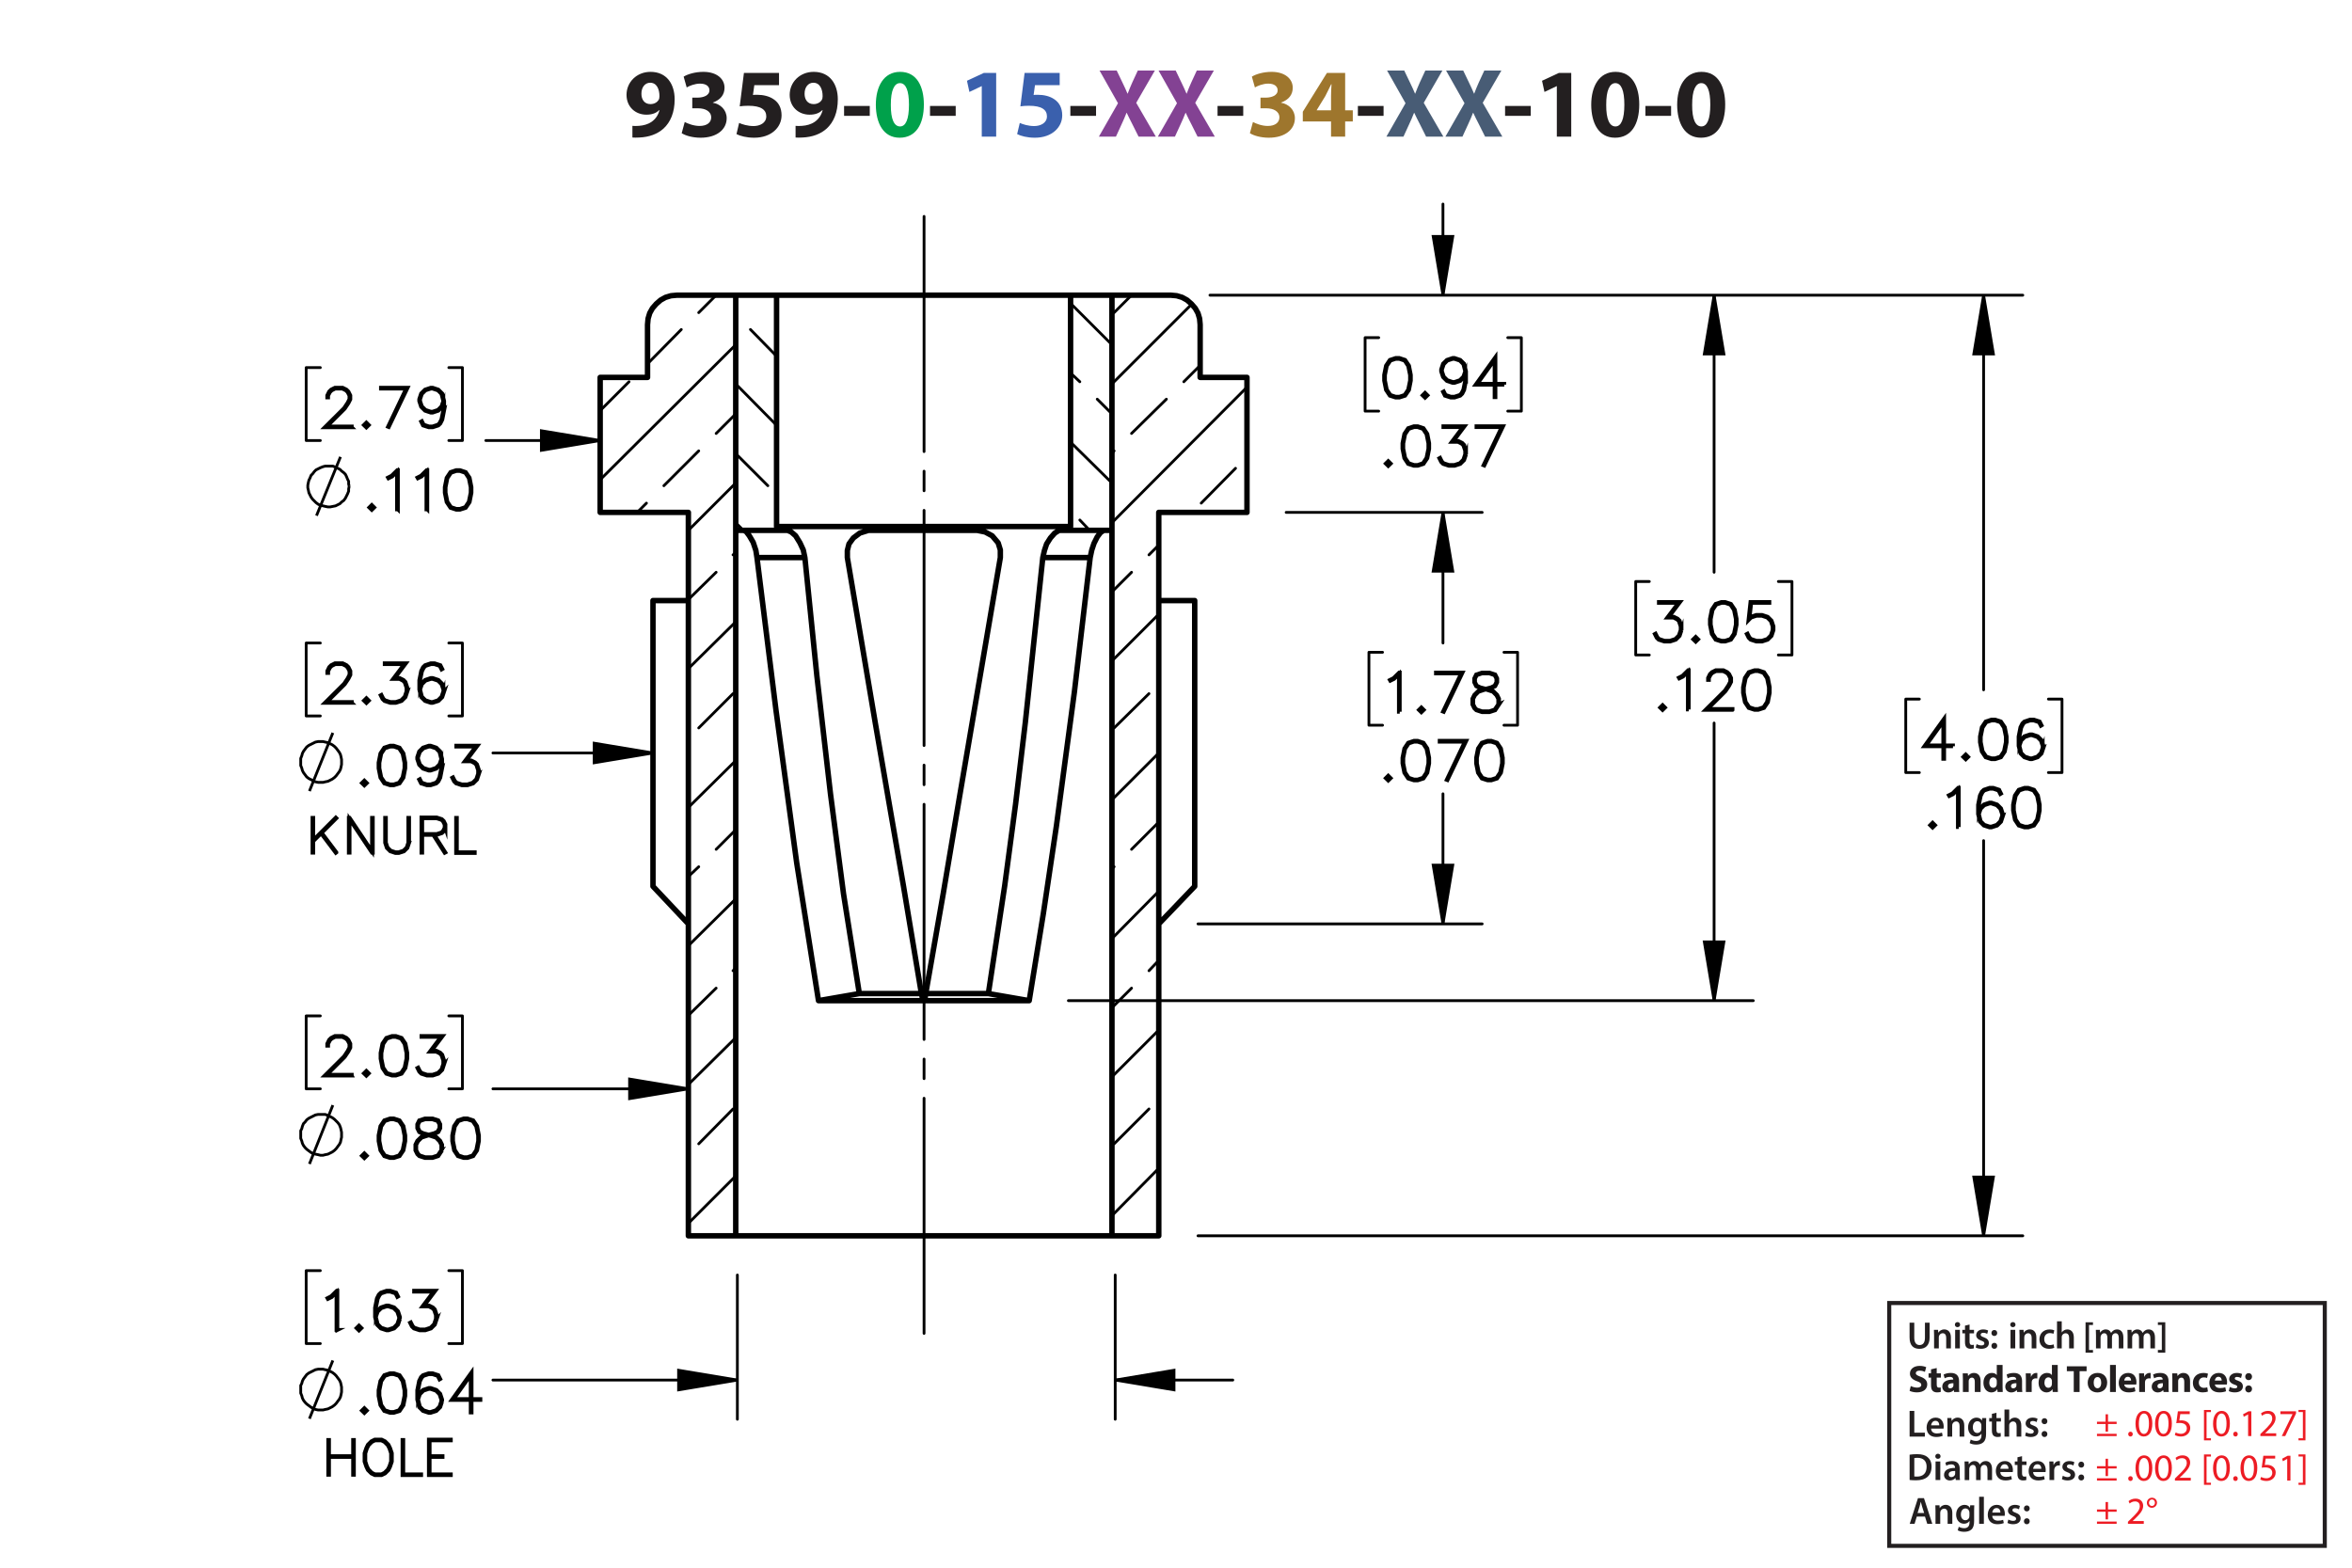 <?xml version="1.0" encoding="UTF-8"?><svg id="Layer_1" xmlns="http://www.w3.org/2000/svg" viewBox="0 0 432 288"><defs><style>.cls-1{fill:#3a60ad;}.cls-1,.cls-2,.cls-3,.cls-4,.cls-5,.cls-6,.cls-7,.cls-8{stroke-width:0px;}.cls-2{fill:#ed1c24;}.cls-3{fill:#00a14b;}.cls-5{fill:#9e762d;}.cls-9,.cls-10,.cls-11,.cls-12,.cls-13{stroke:#000;}.cls-9,.cls-11,.cls-12,.cls-13,.cls-14{fill:none;}.cls-9,.cls-12,.cls-13{stroke-linecap:round;stroke-linejoin:round;}.cls-6{fill:#834293;}.cls-10{stroke-width:.7px;}.cls-10,.cls-11{stroke-miterlimit:10;}.cls-7{fill:#231f20;}.cls-11,.cls-12,.cls-13{stroke-width:.51px;}.cls-8{fill:#485c75;}.cls-13{stroke-dasharray:0 0 0 0 43.2 3.6 3.6 3.6;}.cls-14{stroke:#231f20;stroke-width:.75px;}</style></defs><path class="cls-7" d="m116.156,23.121c.342.036.648.036,1.188,0,.829-.054,1.675-.288,2.305-.72.756-.522,1.261-1.278,1.477-2.161l-.054-.018c-.522.54-1.278.846-2.341.846-1.98,0-3.655-1.386-3.655-3.655,0-2.287,1.837-4.213,4.412-4.213,3.007,0,4.429,2.305,4.429,5.042,0,2.431-.774,4.213-2.053,5.383-1.116,1.008-2.647,1.566-4.465,1.639-.468.036-.936.018-1.242,0v-2.143Zm1.656-5.87c0,1.009.54,1.873,1.657,1.873.738,0,1.26-.36,1.512-.774.09-.162.144-.342.144-.684,0-1.243-.468-2.467-1.71-2.467-.936,0-1.621.828-1.603,2.052Z"/><path class="cls-7" d="m125.767,22.419c.486.252,1.603.72,2.719.72,1.422,0,2.143-.685,2.143-1.567,0-1.152-1.152-1.674-2.359-1.674h-1.116v-1.962h1.062c.918-.018,2.089-.36,2.089-1.351,0-.702-.576-1.224-1.728-1.224-.954,0-1.963.414-2.449.702l-.558-1.981c.702-.45,2.106-.882,3.619-.882,2.502,0,3.889,1.315,3.889,2.917,0,1.243-.703,2.215-2.143,2.719v.036c1.405.252,2.539,1.315,2.539,2.845,0,2.07-1.818,3.583-4.79,3.583-1.512,0-2.791-.397-3.475-.829l.558-2.052Z"/><path class="cls-7" d="m143.085,15.648h-4.537l-.252,1.8c.252-.036.468-.036.756-.036,1.117,0,2.251.252,3.079.847.882.594,1.422,1.566,1.422,2.935,0,2.179-1.873,4.106-5.023,4.106-1.422,0-2.611-.324-3.259-.666l.486-2.052c.522.252,1.585.576,2.647.576,1.134,0,2.341-.54,2.341-1.783,0-1.206-.955-1.945-3.295-1.945-.648,0-1.099.036-1.585.108l.774-6.14h6.446v2.251Z"/><path class="cls-7" d="m146.125,23.121c.342.036.648.036,1.188,0,.829-.054,1.675-.288,2.305-.72.756-.522,1.261-1.278,1.477-2.161l-.054-.018c-.522.54-1.278.846-2.341.846-1.98,0-3.655-1.386-3.655-3.655,0-2.287,1.837-4.213,4.412-4.213,3.007,0,4.429,2.305,4.429,5.042,0,2.431-.774,4.213-2.053,5.383-1.116,1.008-2.647,1.566-4.465,1.639-.468.036-.936.018-1.242,0v-2.143Zm1.656-5.87c0,1.009.54,1.873,1.657,1.873.738,0,1.26-.36,1.512-.774.09-.162.144-.342.144-.684,0-1.243-.468-2.467-1.71-2.467-.936,0-1.621.828-1.603,2.052Z"/><path class="cls-7" d="m159.752,19.465v1.818h-4.717v-1.818h4.717Z"/><path class="cls-3" d="m169.69,19.195c0,3.619-1.458,6.104-4.447,6.104-3.025,0-4.357-2.719-4.375-6.032,0-3.385,1.44-6.067,4.465-6.067,3.133,0,4.357,2.791,4.357,5.996Zm-6.068.072c-.018,2.683.63,3.961,1.692,3.961s1.639-1.333,1.639-3.997c0-2.593-.558-3.961-1.657-3.961-1.008,0-1.692,1.278-1.674,3.997Z"/><path class="cls-7" d="m175.538,19.465v1.818h-4.718v-1.818h4.718Z"/><path class="cls-1" d="m180.325,15.828h-.036l-2.233,1.062-.45-2.053,3.097-1.44h2.269v11.704h-2.647v-9.273Z"/><path class="cls-1" d="m194.637,15.648h-4.538l-.252,1.8c.252-.036.468-.036.756-.036,1.116,0,2.251.252,3.079.847.882.594,1.422,1.566,1.422,2.935,0,2.179-1.873,4.106-5.023,4.106-1.422,0-2.611-.324-3.259-.666l.486-2.052c.522.252,1.585.576,2.647.576,1.134,0,2.341-.54,2.341-1.783,0-1.206-.955-1.945-3.295-1.945-.648,0-1.099.036-1.585.108l.774-6.14h6.446v2.251Z"/><path class="cls-7" d="m201.314,19.465v1.818h-4.718v-1.818h4.718Z"/><path class="cls-6" d="m209.126,25.101l-1.098-2.197c-.45-.846-.738-1.476-1.081-2.179h-.036c-.252.703-.558,1.333-.936,2.179l-1.008,2.197h-3.133l3.511-6.14-3.385-5.996h3.151l1.062,2.215c.36.738.63,1.333.918,2.017h.036c.288-.774.522-1.315.829-2.017l1.026-2.215h3.133l-3.421,5.924,3.601,6.212h-3.169Z"/><path class="cls-6" d="m219.962,25.101l-1.099-2.197c-.45-.846-.738-1.476-1.08-2.179h-.036c-.252.703-.558,1.333-.936,2.179l-1.008,2.197h-3.133l3.511-6.14-3.385-5.996h3.151l1.062,2.215c.36.738.631,1.333.919,2.017h.035c.288-.774.522-1.315.829-2.017l1.025-2.215h3.134l-3.422,5.924,3.602,6.212h-3.169Z"/><path class="cls-7" d="m228.35,19.465v1.818h-4.718v-1.818h4.718Z"/><path class="cls-5" d="m230.13,22.419c.486.252,1.603.72,2.719.72,1.423,0,2.143-.685,2.143-1.567,0-1.152-1.152-1.674-2.358-1.674h-1.116v-1.962h1.062c.919-.018,2.089-.36,2.089-1.351,0-.702-.576-1.224-1.728-1.224-.954,0-1.962.414-2.448.702l-.559-1.981c.702-.45,2.106-.882,3.619-.882,2.503,0,3.89,1.315,3.89,2.917,0,1.243-.702,2.215-2.143,2.719v.036c1.404.252,2.538,1.315,2.538,2.845,0,2.07-1.818,3.583-4.789,3.583-1.513,0-2.791-.397-3.476-.829l.559-2.052Z"/><path class="cls-5" d="m244.477,25.101v-2.791h-5.186v-1.782l4.43-7.13h3.349v6.86h1.404v2.052h-1.404v2.791h-2.593Zm0-4.843v-2.593c0-.703.036-1.422.091-2.179h-.072c-.378.756-.685,1.44-1.08,2.179l-1.567,2.557v.036h2.629Z"/><path class="cls-7" d="m254.125,19.465v1.818h-4.718v-1.818h4.718Z"/><path class="cls-8" d="m261.938,25.101l-1.099-2.197c-.45-.846-.738-1.476-1.08-2.179h-.036c-.252.703-.558,1.333-.936,2.179l-1.008,2.197h-3.133l3.511-6.14-3.385-5.996h3.15l1.062,2.215c.36.738.631,1.333.919,2.017h.035c.288-.774.522-1.315.829-2.017l1.025-2.215h3.134l-3.422,5.924,3.602,6.212h-3.169Z"/><path class="cls-8" d="m272.773,25.101l-1.099-2.197c-.45-.846-.738-1.476-1.08-2.179h-.036c-.252.703-.558,1.333-.936,2.179l-1.008,2.197h-3.133l3.511-6.14-3.385-5.996h3.15l1.062,2.215c.36.738.631,1.333.919,2.017h.035c.288-.774.522-1.315.829-2.017l1.025-2.215h3.134l-3.422,5.924,3.602,6.212h-3.169Z"/><path class="cls-7" d="m281.161,19.465v1.818h-4.718v-1.818h4.718Z"/><path class="cls-7" d="m285.948,15.828h-.036l-2.232,1.062-.45-2.053,3.097-1.44h2.269v11.704h-2.647v-9.273Z"/><path class="cls-7" d="m301.088,19.195c0,3.619-1.459,6.104-4.447,6.104-3.025,0-4.357-2.719-4.376-6.032,0-3.385,1.44-6.067,4.466-6.067,3.133,0,4.357,2.791,4.357,5.996Zm-6.068.072c-.018,2.683.631,3.961,1.692,3.961,1.062,0,1.639-1.333,1.639-3.997,0-2.593-.558-3.961-1.656-3.961-1.009,0-1.692,1.278-1.675,3.997Z"/><path class="cls-7" d="m306.937,19.465v1.818h-4.718v-1.818h4.718Z"/><path class="cls-7" d="m316.873,19.195c0,3.619-1.458,6.104-4.447,6.104-3.024,0-4.357-2.719-4.375-6.032,0-3.385,1.44-6.067,4.465-6.067,3.134,0,4.357,2.791,4.357,5.996Zm-6.067.072c-.019,2.683.63,3.961,1.692,3.961s1.639-1.333,1.639-3.997c0-2.593-.559-3.961-1.656-3.961-1.009,0-1.693,1.278-1.675,3.997Z"/><path class="cls-7" d="m350.745,259.198h.861v3.999h1.94v.722h-2.802v-4.721Z"/><path class="cls-7" d="m354.693,262.455c.021.616.504.883,1.051.883.399,0,.686-.057.945-.154l.126.596c-.294.118-.7.21-1.19.21-1.106,0-1.758-.68-1.758-1.724,0-.945.574-1.835,1.667-1.835,1.106,0,1.471.911,1.471,1.66,0,.161-.015.287-.028.364h-2.283Zm1.499-.603c.007-.315-.133-.833-.708-.833-.532,0-.756.483-.791.833h1.499Z"/><path class="cls-7" d="m357.696,261.523c0-.392-.008-.721-.028-1.016h.756l.042.512h.021c.147-.267.519-.589,1.086-.589.595,0,1.211.386,1.211,1.464v2.024h-.861v-1.926c0-.49-.182-.861-.651-.861-.343,0-.581.245-.672.504-.028.077-.035.182-.035.28v2.003h-.868v-2.396Z"/><path class="cls-7" d="m364.816,260.508c-.014.231-.028.512-.028.981v1.934c0,.714-.146,1.226-.504,1.548-.357.315-.848.413-1.316.413-.435,0-.896-.091-1.191-.273l.19-.651c.217.126.581.26.995.26.56,0,.981-.295.981-1.03v-.294h-.015c-.196.301-.546.504-.994.504-.848,0-1.45-.7-1.45-1.666,0-1.121.729-1.801,1.548-1.801.519,0,.827.253.987.532h.015l.035-.455h.749Zm-.89,1.366c0-.077-.007-.161-.027-.231-.092-.315-.337-.553-.701-.553-.482,0-.84.42-.84,1.113,0,.581.294,1.051.833,1.051.322,0,.603-.21.7-.519.021-.091.035-.21.035-.309v-.553Z"/><path class="cls-7" d="m366.698,259.534v.974h.819v.644h-.819v1.506c0,.413.112.631.441.631.147,0,.26-.021.336-.042l.015.658c-.126.049-.351.084-.624.084-.315,0-.581-.105-.742-.28-.182-.196-.266-.505-.266-.953v-1.603h-.49v-.644h.49v-.77l.84-.203Z"/><path class="cls-7" d="m368.168,258.946h.868v2.031h.015c.104-.161.245-.294.427-.393.168-.098.371-.154.589-.154.581,0,1.19.386,1.19,1.478v2.01h-.861v-1.912c0-.497-.183-.868-.658-.868-.337,0-.575.224-.666.483-.027.069-.035.161-.035.259v2.038h-.868v-4.973Z"/><path class="cls-7" d="m372.13,263.128c.196.119.567.245.876.245.378,0,.546-.154.546-.379,0-.231-.14-.35-.56-.497-.665-.231-.945-.596-.939-.994,0-.603.497-1.072,1.289-1.072.378,0,.707.099.903.203l-.168.609c-.147-.084-.42-.195-.722-.195-.308,0-.477.146-.477.356,0,.218.161.322.596.477.616.224.903.539.91,1.044,0,.616-.482,1.065-1.387,1.065-.413,0-.784-.099-1.036-.238l.168-.623Z"/><path class="cls-7" d="m374.986,261.09c0-.322.224-.554.532-.554.315,0,.524.231.532.554,0,.315-.211.546-.532.546-.315,0-.532-.231-.532-.546Zm0,2.359c0-.321.224-.553.532-.553.315,0,.524.224.532.553,0,.309-.211.547-.532.547-.315,0-.532-.238-.532-.547Z"/><path class="cls-7" d="m350.745,267.243c.378-.064.861-.099,1.373-.099.882,0,1.491.183,1.926.547.455.371.735.932.735,1.736,0,.841-.287,1.471-.735,1.877-.47.428-1.219.644-2.137.644-.504,0-.882-.027-1.162-.062v-4.644Zm.861,3.999c.119.021.301.021.477.021,1.12.008,1.786-.609,1.786-1.807.007-1.044-.596-1.639-1.674-1.639-.273,0-.47.021-.589.049v3.376Z"/><path class="cls-7" d="m356.43,267.537c0,.259-.19.462-.49.462-.287,0-.477-.203-.477-.462,0-.267.196-.47.483-.47.294,0,.476.203.483.47Zm-.918,4.363v-3.411h.868v3.411h-.868Z"/><path class="cls-7" d="m359.223,271.9l-.056-.378h-.021c-.21.266-.567.455-1.008.455-.686,0-1.072-.497-1.072-1.016,0-.861.764-1.296,2.024-1.289v-.056c0-.225-.091-.596-.693-.596-.336,0-.686.105-.918.253l-.168-.56c.252-.154.693-.302,1.233-.302,1.092,0,1.407.693,1.407,1.437v1.232c0,.308.014.609.049.819h-.777Zm-.112-1.667c-.609-.014-1.19.119-1.19.638,0,.336.218.49.49.49.344,0,.596-.225.673-.47.021-.062.027-.133.027-.189v-.47Z"/><path class="cls-7" d="m360.86,269.505c0-.392-.008-.721-.028-1.016h.742l.035.505h.021c.169-.267.477-.582,1.051-.582.448,0,.799.253.945.631h.015c.119-.19.259-.329.42-.428.19-.133.406-.203.686-.203.567,0,1.142.386,1.142,1.478v2.01h-.841v-1.884c0-.567-.195-.903-.609-.903-.294,0-.511.21-.602.455-.021.084-.042.189-.042.287v2.045h-.841v-1.975c0-.477-.19-.812-.588-.812-.322,0-.54.252-.617.49-.034.084-.049.182-.049.279v2.018h-.84v-2.396Z"/><path class="cls-7" d="m367.405,270.437c.021.616.504.883,1.051.883.399,0,.686-.057.945-.154l.126.596c-.294.118-.7.21-1.19.21-1.106,0-1.758-.68-1.758-1.724,0-.945.574-1.835,1.667-1.835,1.106,0,1.471.911,1.471,1.66,0,.161-.015.287-.028.364h-2.283Zm1.499-.603c.007-.315-.133-.833-.708-.833-.532,0-.756.483-.791.833h1.499Z"/><path class="cls-7" d="m371.396,267.516v.974h.819v.644h-.819v1.506c0,.413.112.631.441.631.146,0,.259-.021.336-.042l.014.658c-.126.049-.35.084-.623.084-.315,0-.581-.105-.742-.28-.183-.196-.267-.505-.267-.953v-1.603h-.49v-.644h.49v-.77l.841-.203Z"/><path class="cls-7" d="m373.433,270.437c.021.616.504.883,1.05.883.399,0,.686-.057.946-.154l.126.596c-.295.118-.701.21-1.191.21-1.106,0-1.758-.68-1.758-1.724,0-.945.574-1.835,1.667-1.835,1.106,0,1.471.911,1.471,1.66,0,.161-.014.287-.027.364h-2.283Zm1.498-.603c.007-.315-.133-.833-.707-.833-.532,0-.757.483-.791.833h1.498Z"/><path class="cls-7" d="m376.435,269.589c0-.462-.007-.791-.028-1.1h.75l.027.651h.028c.168-.483.567-.729.932-.729.084,0,.133.008.203.021v.812c-.07-.014-.147-.028-.252-.028-.413,0-.693.267-.77.651-.014.077-.028.168-.028.267v1.765h-.861v-2.312Z"/><path class="cls-7" d="m378.885,271.109c.196.119.567.245.876.245.378,0,.546-.154.546-.379,0-.231-.14-.35-.56-.497-.665-.231-.945-.596-.939-.994,0-.603.497-1.072,1.289-1.072.378,0,.707.099.903.203l-.168.609c-.147-.084-.42-.195-.722-.195-.308,0-.477.146-.477.356,0,.218.161.322.596.477.616.224.903.539.91,1.044,0,.616-.482,1.065-1.387,1.065-.413,0-.784-.099-1.036-.238l.168-.623Z"/><path class="cls-7" d="m381.741,269.071c0-.322.224-.554.532-.554.315,0,.524.231.532.554,0,.315-.211.546-.532.546-.315,0-.532-.231-.532-.546Zm0,2.359c0-.321.224-.553.532-.553.315,0,.524.224.532.553,0,.309-.211.547-.532.547-.315,0-.532-.238-.532-.547Z"/><path class="cls-7" d="m350.956,254.625c.287.147.729.294,1.184.294.49,0,.749-.203.749-.511,0-.295-.224-.463-.791-.666-.784-.273-1.296-.707-1.296-1.394,0-.806.673-1.422,1.786-1.422.532,0,.925.112,1.205.238l-.238.861c-.19-.091-.525-.224-.988-.224-.462,0-.685.21-.685.455,0,.301.266.435.875.665.834.309,1.226.742,1.226,1.408,0,.791-.609,1.464-1.905,1.464-.539,0-1.071-.141-1.337-.287l.217-.883Z"/><path class="cls-7" d="m355.724,251.319v.981h.764v.784h-.764v1.24c0,.413.098.602.42.602.134,0,.238-.014.315-.027l.007.805c-.14.057-.392.092-.693.092-.343,0-.63-.119-.798-.294-.196-.203-.295-.533-.295-1.016v-1.401h-.455v-.784h.455v-.742l1.044-.238Z"/><path class="cls-7" d="m358.916,255.725l-.064-.343h-.021c-.225.273-.574.42-.981.42-.693,0-1.106-.504-1.106-1.051,0-.89.798-1.316,2.01-1.31v-.049c0-.183-.098-.441-.623-.441-.351,0-.722.119-.945.259l-.196-.686c.238-.133.707-.301,1.33-.301,1.142,0,1.506.673,1.506,1.478v1.191c0,.329.015.644.05.833h-.96Zm-.126-1.618c-.56-.007-.994.126-.994.54,0,.273.182.405.42.405.266,0,.483-.175.553-.392.015-.056.021-.119.021-.183v-.371Z"/><path class="cls-7" d="m360.532,253.393c0-.428-.015-.792-.028-1.093h.925l.049.469h.021c.141-.217.49-.546,1.058-.546.701,0,1.226.462,1.226,1.471v2.031h-1.065v-1.898c0-.44-.153-.742-.539-.742-.294,0-.469.203-.539.399-.028.064-.042.168-.042.267v1.975h-1.065v-2.332Z"/><path class="cls-7" d="m367.82,250.752v3.95c0,.385.015.791.028,1.022h-.945l-.05-.504h-.014c-.217.385-.63.581-1.071.581-.812,0-1.464-.693-1.464-1.758-.007-1.156.714-1.821,1.534-1.821.42,0,.749.147.903.386h.014v-1.856h1.065Zm-1.065,2.998c0-.057-.007-.134-.014-.19-.064-.287-.294-.525-.624-.525-.482,0-.735.435-.735.974,0,.581.287.945.729.945.309,0,.554-.21.616-.511.021-.077.028-.154.028-.245v-.448Z"/><path class="cls-7" d="m370.487,255.725l-.064-.343h-.021c-.224.273-.574.42-.981.42-.693,0-1.106-.504-1.106-1.051,0-.89.799-1.316,2.011-1.31v-.049c0-.183-.099-.441-.624-.441-.35,0-.721.119-.945.259l-.196-.686c.238-.133.708-.301,1.331-.301,1.142,0,1.506.673,1.506,1.478v1.191c0,.329.014.644.049.833h-.959Zm-.127-1.618c-.56-.007-.994.126-.994.54,0,.273.182.405.42.405.267,0,.483-.175.554-.392.014-.056.021-.119.021-.183v-.371Z"/><path class="cls-7" d="m372.103,253.428c0-.505-.014-.834-.027-1.128h.917l.035.63h.028c.175-.497.595-.707.924-.707.099,0,.147,0,.225.014v1.002c-.077-.014-.168-.028-.287-.028-.393,0-.658.21-.729.54-.014.069-.021.153-.021.237v1.737h-1.065v-2.297Z"/><path class="cls-7" d="m377.949,250.752v3.95c0,.385.015.791.028,1.022h-.945l-.05-.504h-.014c-.217.385-.63.581-1.071.581-.812,0-1.464-.693-1.464-1.758-.007-1.156.714-1.821,1.534-1.821.42,0,.749.147.903.386h.014v-1.856h1.065Zm-1.065,2.998c0-.057-.007-.134-.014-.19-.064-.287-.294-.525-.624-.525-.482,0-.735.435-.735.974,0,.581.287.945.729.945.309,0,.554-.21.616-.511.021-.077.028-.154.028-.245v-.448Z"/><path class="cls-7" d="m380.894,251.9h-1.268v-.896h3.628v.896h-1.288v3.824h-1.072v-3.824Z"/><path class="cls-7" d="m387.035,253.974c0,1.254-.89,1.828-1.807,1.828-1.002,0-1.772-.658-1.772-1.765,0-1.107.729-1.815,1.828-1.815,1.051,0,1.751.722,1.751,1.751Zm-2.479.035c0,.588.245,1.029.701,1.029.413,0,.679-.413.679-1.029,0-.512-.196-1.029-.679-1.029-.512,0-.701.525-.701,1.029Z"/><path class="cls-7" d="m387.559,250.752h1.065v4.973h-1.065v-4.973Z"/><path class="cls-7" d="m390.17,254.352c.035.441.469.651.967.651.363,0,.658-.049.945-.14l.14.722c-.35.14-.777.21-1.239.21-1.163,0-1.828-.673-1.828-1.744,0-.868.539-1.828,1.73-1.828,1.107,0,1.527.861,1.527,1.709,0,.182-.021.343-.035.42h-2.206Zm1.254-.729c0-.259-.112-.693-.603-.693-.448,0-.631.406-.658.693h1.261Z"/><path class="cls-7" d="m392.913,253.428c0-.505-.014-.834-.027-1.128h.917l.035.63h.028c.175-.497.595-.707.924-.707.099,0,.147,0,.225.014v1.002c-.077-.014-.168-.028-.287-.028-.393,0-.658.21-.729.54-.014.069-.021.153-.021.237v1.737h-1.065v-2.297Z"/><path class="cls-7" d="m397.388,255.725l-.064-.343h-.021c-.224.273-.574.42-.981.42-.693,0-1.106-.504-1.106-1.051,0-.89.799-1.316,2.011-1.31v-.049c0-.183-.099-.441-.624-.441-.35,0-.721.119-.945.259l-.196-.686c.238-.133.708-.301,1.331-.301,1.142,0,1.506.673,1.506,1.478v1.191c0,.329.014.644.049.833h-.959Zm-.127-1.618c-.56-.007-.994.126-.994.54,0,.273.182.405.42.405.267,0,.483-.175.554-.392.014-.056.021-.119.021-.183v-.371Z"/><path class="cls-7" d="m399.004,253.393c0-.428-.015-.792-.028-1.093h.925l.049.469h.021c.141-.217.49-.546,1.058-.546.701,0,1.226.462,1.226,1.471v2.031h-1.065v-1.898c0-.44-.153-.742-.539-.742-.294,0-.469.203-.539.399-.028.064-.042.168-.042.267v1.975h-1.065v-2.332Z"/><path class="cls-7" d="m405.543,255.641c-.19.084-.547.154-.953.154-1.106,0-1.813-.673-1.813-1.751,0-1.002.686-1.821,1.961-1.821.28,0,.588.049.812.133l-.168.792c-.126-.057-.315-.105-.596-.105-.56,0-.924.399-.917.96,0,.63.42.959.939.959.252,0,.448-.042.609-.104l.126.784Z"/><path class="cls-7" d="m406.815,254.352c.035.441.47.651.967.651.364,0,.658-.049.945-.14l.141.722c-.351.14-.777.21-1.24.21-1.162,0-1.828-.673-1.828-1.744,0-.868.54-1.828,1.73-1.828,1.106,0,1.526.861,1.526,1.709,0,.182-.021.343-.035.42h-2.206Zm1.254-.729c0-.259-.112-.693-.603-.693-.448,0-.63.406-.658.693h1.261Z"/><path class="cls-7" d="m409.553,254.793c.195.119.602.259.917.259.322,0,.455-.111.455-.287,0-.175-.104-.259-.504-.392-.707-.238-.981-.623-.974-1.029,0-.638.546-1.121,1.394-1.121.399,0,.757.091.967.196l-.19.735c-.154-.084-.448-.196-.742-.196-.259,0-.406.105-.406.28,0,.161.133.245.554.393.651.224.924.553.932,1.058,0,.637-.505,1.106-1.485,1.106-.448,0-.848-.099-1.106-.238l.19-.764Z"/><path class="cls-7" d="m412.387,252.902c0-.379.26-.644.631-.644s.616.259.623.644c0,.364-.252.637-.63.637-.364,0-.624-.273-.624-.637Zm0,2.262c0-.371.26-.644.631-.644s.616.267.623.644c0,.364-.252.638-.63.638-.364,0-.624-.273-.624-.638Z"/><path class="cls-2" d="m387.188,259.818v1.365h1.583v.421h-1.583v1.4h-.448v-1.4h-1.582v-.421h1.582v-1.365h.448Zm1.583,3.586v.42h-3.613v-.42h3.613Z"/><path class="cls-2" d="m390.897,263.46c0-.259.175-.441.42-.441.246,0,.414.183.414.441,0,.252-.161.441-.421.441-.245,0-.413-.19-.413-.441Z"/><path class="cls-2" d="m395.322,261.499c0,1.548-.574,2.402-1.583,2.402-.889,0-1.491-.834-1.506-2.34,0-1.526.659-2.367,1.583-2.367.96,0,1.506.855,1.506,2.305Zm-2.472.07c0,1.184.363,1.855.924,1.855.631,0,.932-.735.932-1.897,0-1.121-.287-1.856-.925-1.856-.539,0-.931.658-.931,1.898Z"/><path class="cls-2" d="m398.913,261.499c0,1.548-.574,2.402-1.583,2.402-.889,0-1.491-.834-1.506-2.34,0-1.526.659-2.367,1.583-2.367.96,0,1.506.855,1.506,2.305Zm-2.472.07c0,1.184.363,1.855.924,1.855.631,0,.932-.735.932-1.897,0-1.121-.287-1.856-.925-1.856-.539,0-.931.658-.931,1.898Z"/><path class="cls-2" d="m402.196,259.79h-1.737l-.175,1.17c.104-.015.203-.028.371-.028.35,0,.7.077.981.245.357.203.651.596.651,1.17,0,.89-.707,1.555-1.695,1.555-.497,0-.917-.141-1.135-.28l.154-.469c.19.111.56.252.974.252.581,0,1.079-.379,1.079-.988-.008-.588-.399-1.008-1.31-1.008-.259,0-.462.027-.63.049l.294-2.186h2.179v.519Z"/><path class="cls-2" d="m404.812,264.608v-5.582h1.281v.386h-.805v4.811h.805v.385h-1.281Z"/><path class="cls-2" d="m409.567,261.499c0,1.548-.574,2.402-1.583,2.402-.89,0-1.492-.834-1.506-2.34,0-1.526.658-2.367,1.583-2.367.959,0,1.506.855,1.506,2.305Zm-2.473.07c0,1.184.364,1.855.925,1.855.63,0,.932-.735.932-1.897,0-1.121-.287-1.856-.925-1.856-.539,0-.932.658-.932,1.898Z"/><path class="cls-2" d="m410.182,263.46c0-.259.175-.441.42-.441s.413.183.413.441c0,.252-.161.441-.42.441-.245,0-.413-.19-.413-.441Z"/><path class="cls-2" d="m412.919,259.846h-.015l-.791.428-.119-.47.995-.532h.524v4.553h-.595v-3.978Z"/><path class="cls-2" d="m415.172,263.824v-.378l.483-.47c1.162-1.106,1.688-1.694,1.694-2.381,0-.463-.224-.89-.903-.89-.413,0-.756.21-.966.385l-.196-.434c.315-.267.763-.463,1.288-.463.981,0,1.395.673,1.395,1.324,0,.841-.609,1.52-1.569,2.444l-.364.336v.014h2.045v.512h-2.906Z"/><path class="cls-2" d="m421.719,259.272v.406l-1.982,4.146h-.638l1.976-4.027v-.014h-2.228v-.512h2.872Z"/><path class="cls-2" d="m423.453,259.019v5.589h-1.281v-.385h.805v-4.818h-.805v-.386h1.281Z"/><path class="cls-2" d="m387.188,267.988v1.365h1.583v.421h-1.583v1.4h-.448v-1.4h-1.582v-.421h1.582v-1.365h.448Zm1.583,3.586v.42h-3.613v-.42h3.613Z"/><path class="cls-2" d="m390.897,271.63c0-.259.175-.441.42-.441.246,0,.414.183.414.441,0,.252-.161.441-.421.441-.245,0-.413-.19-.413-.441Z"/><path class="cls-2" d="m395.322,269.669c0,1.548-.574,2.402-1.583,2.402-.889,0-1.491-.834-1.506-2.34,0-1.526.659-2.367,1.583-2.367.96,0,1.506.855,1.506,2.305Zm-2.472.07c0,1.184.363,1.855.924,1.855.631,0,.932-.735.932-1.897,0-1.121-.287-1.856-.925-1.856-.539,0-.931.658-.931,1.898Z"/><path class="cls-2" d="m398.913,269.669c0,1.548-.574,2.402-1.583,2.402-.889,0-1.491-.834-1.506-2.34,0-1.526.659-2.367,1.583-2.367.96,0,1.506.855,1.506,2.305Zm-2.472.07c0,1.184.363,1.855.924,1.855.631,0,.932-.735.932-1.897,0-1.121-.287-1.856-.925-1.856-.539,0-.931.658-.931,1.898Z"/><path class="cls-2" d="m399.478,271.994v-.378l.483-.47c1.162-1.106,1.688-1.694,1.694-2.381,0-.463-.224-.89-.903-.89-.413,0-.756.21-.966.385l-.196-.434c.315-.267.763-.463,1.288-.463.981,0,1.395.673,1.395,1.324,0,.841-.609,1.52-1.569,2.444l-.364.336v.014h2.045v.512h-2.906Z"/><path class="cls-2" d="m404.812,272.778v-5.582h1.281v.386h-.805v4.811h.805v.385h-1.281Z"/><path class="cls-2" d="m409.567,269.669c0,1.548-.574,2.402-1.583,2.402-.89,0-1.492-.834-1.506-2.34,0-1.526.658-2.367,1.583-2.367.959,0,1.506.855,1.506,2.305Zm-2.473.07c0,1.184.364,1.855.925,1.855.63,0,.932-.735.932-1.897,0-1.121-.287-1.856-.925-1.856-.539,0-.932.658-.932,1.898Z"/><path class="cls-2" d="m410.182,271.63c0-.259.175-.441.42-.441s.413.183.413.441c0,.252-.161.441-.42.441-.245,0-.413-.19-.413-.441Z"/><path class="cls-2" d="m414.606,269.669c0,1.548-.574,2.402-1.583,2.402-.889,0-1.491-.834-1.506-2.34,0-1.526.659-2.367,1.583-2.367.96,0,1.506.855,1.506,2.305Zm-2.472.07c0,1.184.363,1.855.924,1.855.631,0,.932-.735.932-1.897,0-1.121-.287-1.856-.925-1.856-.539,0-.931.658-.931,1.898Z"/><path class="cls-2" d="m417.89,267.96h-1.737l-.175,1.17c.104-.015.203-.028.371-.028.35,0,.7.077.981.245.357.203.651.596.651,1.17,0,.89-.707,1.555-1.695,1.555-.497,0-.917-.141-1.135-.28l.154-.469c.19.111.56.252.974.252.581,0,1.079-.379,1.079-.988-.008-.588-.399-1.008-1.31-1.008-.259,0-.462.027-.63.049l.294-2.186h2.179v.519Z"/><path class="cls-2" d="m420.101,268.016h-.015l-.791.428-.119-.47.995-.532h.524v4.553h-.595v-3.978Z"/><path class="cls-2" d="m423.453,267.19v5.589h-1.281v-.385h.805v-4.818h-.805v-.386h1.281Z"/><path class="cls-7" d="m352.063,278.606l-.406,1.338h-.89l1.513-4.721h1.1l1.534,4.721h-.925l-.427-1.338h-1.499Zm1.352-.651l-.371-1.162c-.091-.287-.168-.609-.238-.883h-.014c-.07.273-.14.603-.224.883l-.364,1.162h1.211Z"/><path class="cls-7" d="m355.5,277.548c0-.392-.007-.721-.028-1.016h.757l.042.512h.021c.146-.267.518-.589,1.085-.589.596,0,1.212.386,1.212,1.464v2.024h-.861v-1.926c0-.49-.183-.861-.651-.861-.344,0-.582.245-.673.504-.027.077-.035.182-.035.28v2.003h-.868v-2.396Z"/><path class="cls-7" d="m362.621,276.532c-.015.231-.028.512-.028.981v1.934c0,.714-.147,1.226-.504,1.548-.357.315-.848.413-1.317.413-.434,0-.896-.091-1.19-.273l.19-.651c.217.126.581.26.994.26.56,0,.981-.295.981-1.03v-.294h-.014c-.196.301-.547.504-.995.504-.847,0-1.449-.7-1.449-1.666,0-1.121.729-1.801,1.548-1.801.518,0,.826.253.987.532h.014l.035-.455h.75Zm-.89,1.366c0-.077-.007-.161-.028-.231-.091-.315-.336-.553-.7-.553-.483,0-.841.42-.841,1.113,0,.581.294,1.051.834,1.051.322,0,.602-.21.7-.519.021-.091.035-.21.035-.309v-.553Z"/><path class="cls-7" d="m363.516,274.971h.868v4.973h-.868v-4.973Z"/><path class="cls-7" d="m365.924,278.479c.021.616.504.883,1.05.883.399,0,.686-.057.946-.154l.126.596c-.295.118-.701.21-1.191.21-1.106,0-1.758-.68-1.758-1.724,0-.945.574-1.835,1.667-1.835,1.106,0,1.471.911,1.471,1.66,0,.161-.014.287-.027.364h-2.283Zm1.498-.603c.007-.315-.133-.833-.707-.833-.532,0-.757.483-.791.833h1.498Z"/><path class="cls-7" d="m368.884,279.152c.196.119.567.245.876.245.378,0,.546-.154.546-.379,0-.231-.14-.35-.56-.497-.665-.231-.945-.596-.939-.994,0-.603.497-1.072,1.289-1.072.378,0,.707.099.903.203l-.168.609c-.147-.084-.42-.195-.722-.195-.308,0-.477.146-.477.356,0,.218.161.322.596.477.616.224.903.539.91,1.044,0,.616-.482,1.065-1.387,1.065-.413,0-.784-.099-1.036-.238l.168-.623Z"/><path class="cls-7" d="m371.74,277.114c0-.322.224-.554.532-.554.315,0,.524.231.532.554,0,.315-.211.546-.532.546-.315,0-.532-.231-.532-.546Zm0,2.359c0-.321.224-.553.532-.553.315,0,.524.224.532.553,0,.309-.211.547-.532.547-.315,0-.532-.238-.532-.547Z"/><path class="cls-2" d="m387.188,275.938v1.365h1.583v.421h-1.583v1.4h-.448v-1.4h-1.582v-.421h1.582v-1.365h.448Zm1.583,3.586v.42h-3.613v-.42h3.613Z"/><path class="cls-2" d="m390.848,279.943v-.378l.483-.47c1.162-1.106,1.688-1.694,1.694-2.381,0-.463-.224-.89-.903-.89-.413,0-.756.21-.966.385l-.196-.434c.315-.267.763-.463,1.288-.463.981,0,1.395.673,1.395,1.324,0,.841-.609,1.52-1.569,2.444l-.364.336v.014h2.045v.512h-2.906Z"/><path class="cls-2" d="m396.183,276.057c0,.567-.455.939-.939.939-.547,0-.918-.413-.918-.904-.007-.539.413-.945.932-.945.574,0,.925.435.925.911Zm-1.478.034c0,.322.237.575.546.575.315,0,.553-.26.553-.603,0-.26-.153-.589-.553-.589-.364,0-.546.315-.546.616Z"/><rect class="cls-14" x="347" y="239.377" width="80" height="44.612"/><path class="cls-7" d="m351.6,242.995v2.753c0,.924.385,1.352.967,1.352.623,0,.994-.428.994-1.352v-2.753h.861v2.696c0,1.457-.749,2.102-1.884,2.102-1.093,0-1.8-.609-1.8-2.094v-2.704h.861Z"/><path class="cls-7" d="m355.239,245.32c0-.392-.008-.721-.028-1.016h.756l.042.512h.021c.147-.267.519-.589,1.086-.589.595,0,1.211.386,1.211,1.464v2.024h-.861v-1.926c0-.49-.182-.861-.651-.861-.343,0-.581.245-.672.504-.028.077-.035.182-.035.28v2.003h-.868v-2.396Z"/><path class="cls-7" d="m360.027,243.352c0,.259-.19.462-.49.462-.287,0-.477-.203-.477-.462,0-.267.196-.47.483-.47.294,0,.477.203.483.47Zm-.917,4.363v-3.411h.868v3.411h-.868Z"/><path class="cls-7" d="m361.756,243.331v.974h.819v.644h-.819v1.506c0,.413.112.631.441.631.147,0,.26-.021.336-.043l.015.659c-.126.049-.351.084-.624.084-.315,0-.581-.105-.742-.28-.182-.196-.266-.505-.266-.953v-1.603h-.49v-.644h.49v-.77l.84-.203Z"/><path class="cls-7" d="m363.051,246.925c.196.118.567.245.876.245.378,0,.546-.154.546-.379,0-.231-.14-.35-.56-.497-.665-.231-.945-.595-.939-.994,0-.603.497-1.072,1.289-1.072.378,0,.707.099.903.203l-.168.609c-.147-.084-.42-.195-.722-.195-.308,0-.477.146-.477.356,0,.218.161.322.596.477.616.224.903.539.91,1.044,0,.616-.482,1.065-1.387,1.065-.413,0-.784-.099-1.036-.238l.168-.623Z"/><path class="cls-7" d="m365.774,244.887c0-.322.224-.554.532-.554.315,0,.524.231.532.554,0,.315-.211.546-.532.546-.315,0-.532-.231-.532-.546Zm0,2.359c0-.321.224-.553.532-.553.315,0,.524.224.532.553,0,.309-.211.547-.532.547-.315,0-.532-.238-.532-.547Z"/><path class="cls-7" d="m370.195,243.352c0,.259-.19.462-.49.462-.287,0-.477-.203-.477-.462,0-.267.196-.47.483-.47.294,0,.476.203.483.47Zm-.918,4.363v-3.411h.868v3.411h-.868Z"/><path class="cls-7" d="m370.937,245.32c0-.392-.007-.721-.028-1.016h.757l.042.512h.021c.146-.267.518-.589,1.085-.589.596,0,1.212.386,1.212,1.464v2.024h-.861v-1.926c0-.49-.183-.861-.651-.861-.344,0-.582.245-.673.504-.027.077-.035.182-.035.28v2.003h-.868v-2.396Z"/><path class="cls-7" d="m377.315,247.61c-.183.084-.54.176-.967.176-1.065,0-1.758-.68-1.758-1.737,0-1.022.7-1.821,1.897-1.821.315,0,.638.07.834.161l-.154.644c-.14-.062-.343-.133-.651-.133-.658,0-1.051.483-1.044,1.106,0,.7.456,1.1,1.044,1.1.301,0,.512-.064.68-.133l.119.637Z"/><path class="cls-7" d="m377.817,242.743h.868v2.031h.015c.104-.161.245-.294.427-.393.168-.098.371-.154.589-.154.581,0,1.19.386,1.19,1.478v2.01h-.861v-1.912c0-.497-.183-.868-.658-.868-.337,0-.575.224-.666.483-.027.069-.035.161-.035.259v2.038h-.868v-4.973Z"/><path class="cls-7" d="m383.06,248.5v-5.582h1.365v.497h-.728v4.595h.728v.49h-1.365Z"/><path class="cls-7" d="m384.978,245.32c0-.392-.008-.721-.028-1.016h.742l.035.505h.021c.169-.267.477-.582,1.051-.582.448,0,.799.253.945.631h.015c.119-.19.259-.329.42-.428.19-.133.406-.203.686-.203.567,0,1.142.386,1.142,1.478v2.01h-.841v-1.884c0-.567-.195-.903-.609-.903-.294,0-.511.21-.602.455-.021.084-.042.189-.042.287v2.045h-.841v-1.975c0-.477-.19-.812-.588-.812-.322,0-.54.252-.617.49-.034.084-.049.182-.049.28v2.017h-.84v-2.396Z"/><path class="cls-7" d="m390.781,245.32c0-.392-.007-.721-.028-1.016h.743l.034.505h.021c.168-.267.477-.582,1.051-.582.448,0,.798.253.945.631h.014c.119-.19.26-.329.421-.428.189-.133.406-.203.685-.203.567,0,1.142.386,1.142,1.478v2.01h-.84v-1.884c0-.567-.196-.903-.609-.903-.294,0-.512.21-.603.455-.021.084-.042.189-.042.287v2.045h-.841v-1.975c0-.477-.189-.812-.588-.812-.322,0-.539.252-.616.49-.035.084-.049.182-.049.28v2.017h-.841v-2.396Z"/><path class="cls-7" d="m397.705,242.911v5.589h-1.359v-.497h.722v-4.595h-.722v-.497h1.359Z"/><path class="cls-10" d="m358.708,137.1h-1.622v2.299h-.156v-2.299h-3.477l3.633-5.066v4.911h1.622v.156Zm-1.778-.156v-4.423l-3.168,4.423h3.168Z"/><path class="cls-10" d="m361.496,139.058l-.445.435-.446-.435.446-.444.445.444Zm-.213,0l-.232-.231-.232.231.232.232.232-.232Z"/><path class="cls-10" d="m368.572,136.357l-.337,1.713-.711,1.055-1.058.341h-.702l-1.058-.341-.706-1.055-.342-1.713v-1.04l.342-1.712.706-1.055,1.058-.35h.702l1.058.35.711,1.055.337,1.712v1.04Zm-.151-.023v-.994l-.342-1.679-.649-.979-.982-.327h-.659l-.981.327-.654.979-.337,1.679v.994l.337,1.679.654.98.981.326h.659l.982-.326.649-.98.342-1.679Z"/><path class="cls-10" d="m375.335,137.374l-.346,1.046-.712.705-1.048.341h-.36l-1.048-.341-.712-.705-.346-1.386v-1.717l.336-1.712.352-.7.37-.355,1.048-.35h.702l1.066.35.352.705-.138.081-.332-.653-.973-.327h-.659l-.991.327-.308.321-.332.658-.342,1.679v1.211l.194-.582.712-.71,1.048-.35h.36l1.048.35.712.71.346,1.045v.359Zm-.151-.023v-.317l-.332-.989-.65-.648-.991-.331h-.322l-.991.331-.649.648-.332.979.332,1.315.649.653.991.326h.322l.991-.326.65-.653.332-.989Z"/><path class="cls-10" d="m355.411,151.595l-.445.435-.445-.435.445-.444.445.444Zm-.213,0l-.232-.231-.232.231.232.231.232-.231Z"/><path class="cls-10" d="m359.768,151.935h-.156v-6.94l-.892.904-.691.336-.076-.133.668-.34,1.038-1.027h.109v7.2Z"/><path class="cls-10" d="m367.888,149.911l-.346,1.046-.711.704-1.048.341h-.36l-1.048-.341-.711-.704-.346-1.387v-1.717l.337-1.713.351-.7.369-.354,1.048-.351h.702l1.066.351.351.705-.138.08-.332-.652-.972-.327h-.658l-.991.327-.308.321-.332.657-.342,1.68v1.211l.194-.582.711-.709,1.048-.351h.36l1.048.351.711.709.346,1.046v.359Zm-.151-.023v-.317l-.332-.988-.649-.648-.99-.331h-.322l-.991.331-.649.648-.332.979.332,1.315.649.653.991.326h.322l.99-.326.649-.653.332-.988Z"/><path class="cls-10" d="m374.647,148.894l-.336,1.713-.711,1.055-1.058.341h-.701l-1.058-.341-.706-1.055-.341-1.713v-1.04l.341-1.713.706-1.055,1.058-.351h.701l1.058.351.711,1.055.336,1.713v1.04Zm-.151-.023v-.993l-.341-1.68-.649-.979-.981-.327h-.659l-.981.327-.654.979-.336,1.68v.993l.336,1.68.654.98.981.326h.659l.981-.326.649-.98.341-1.68Z"/><path class="cls-10" d="m257.097,130.757h-.156v-6.94l-.892.904-.691.336-.076-.133.668-.34,1.038-1.027h.109v7.2Z"/><path class="cls-10" d="m261.51,130.416l-.445.435-.445-.435.445-.444.445.444Zm-.213,0l-.232-.231-.232.231.232.232.232-.232Z"/><path class="cls-10" d="m268.635,123.557l-3.461,7.219-.133-.052,3.338-7.011h-4.632v-.156h4.888Z"/><path class="cls-10" d="m275.342,129.418l-.706,1.065-1.057.341h-1.38l-1.048-.341-.369-.359-.351-.705v-1.055l.351-.71.706-.695,1.081-.359-.731-.175-.711-.36-.355-.714v-.719l.355-.724,1.071-.35h1.38l1.066.35.36.724v.719l-.36.714-.711.36-.726.175.038.009,1.038.35.711.695.346.71v1.055Zm-.151-.038v-.98l-.332-.648-.649-.662-1-.327-.322-.09-.317.09-1,.327-.654.662-.327.648v.98l.327.648.312.322.991.326h1.336l.981-.326.654-.97Zm-.341-4.068v-.644l-.323-.629-.972-.327h-1.336l-.973.327-.322.629v.644l.322.639.649.317.991.255.99-.255.649-.317.323-.639Z"/><path class="cls-10" d="m255.429,142.953l-.445.435-.446-.435.446-.444.445.444Zm-.213,0l-.232-.231-.232.231.232.232.232-.232Z"/><path class="cls-10" d="m262.505,140.251l-.337,1.713-.711,1.055-1.058.341h-.702l-1.058-.341-.706-1.055-.342-1.713v-1.04l.342-1.712.706-1.055,1.058-.35h.702l1.058.35.711,1.055.337,1.712v1.04Zm-.151-.023v-.994l-.342-1.679-.649-.979-.982-.327h-.659l-.981.327-.654.979-.337,1.679v.994l.337,1.679.654.98.981.326h.659l.982-.326.649-.98.342-1.679Z"/><path class="cls-10" d="m269.319,136.093l-3.462,7.219-.133-.052,3.339-7.011h-4.633v-.156h4.889Z"/><path class="cls-10" d="m276.03,140.251l-.337,1.713-.711,1.055-1.058.341h-.702l-1.058-.341-.706-1.055-.342-1.713v-1.04l.342-1.712.706-1.055,1.058-.35h.702l1.058.35.711,1.055.337,1.712v1.04Zm-.151-.023v-.994l-.342-1.679-.649-.979-.982-.327h-.659l-.981.327-.654.979-.337,1.679v.994l.337,1.679.654.98.981.326h.659l.982-.326.649-.98.342-1.679Z"/><path class="cls-10" d="m308.849,115.769l-.346,1.046-.712.705-1.048.341h-1.039l-1.048-.341-.37-.359-.341-.686.138-.076.336.667.314.322.991.326h1l.991-.326.65-.653.332-.989v-.658l-.332-.989-.323-.307-.649-.331h-1.157l2.039-2.711h-3.58v-.156h3.894l-2.039,2.711h.882l.711.35.361.369.346,1.046v.7Z"/><path class="cls-10" d="m311.902,117.453l-.445.435-.446-.435.446-.444.445.444Zm-.213,0l-.232-.231-.232.231.232.232.232-.232Z"/><path class="cls-10" d="m318.978,114.752l-.337,1.713-.711,1.055-1.058.341h-.702l-1.058-.341-.706-1.055-.342-1.713v-1.04l.342-1.712.706-1.055,1.058-.35h.702l1.058.35.711,1.055.337,1.712v1.04Zm-.151-.023v-.994l-.342-1.679-.649-.979-.982-.327h-.659l-.981.327-.654.979-.337,1.679v.994l.337,1.679.654.98.981.326h.659l.982-.326.649-.98.342-1.679Z"/><path class="cls-10" d="m325.741,115.769l-.346,1.046-.712.705-1.048.341h-1.039l-1.048-.341-.37-.359-.341-.686.138-.076.336.667.314.322.991.326h1l.991-.326.65-.653.332-.989v-.658l-.332-.989-.65-.648-.991-.331h-1l-.991.331-.475.487.365-3.345h3.472v.156h-3.334l-.309,2.758.204-.194,1.048-.345h1.039l1.048.345.712.71.346,1.046v.7Z"/><path class="cls-10" d="m305.816,129.99l-.445.435-.445-.435.445-.444.445.444Zm-.213,0l-.232-.231-.232.231.232.232.232-.232Z"/><path class="cls-10" d="m310.173,130.331h-.156v-6.94l-.892.904-.691.336-.076-.133.668-.34,1.038-1.027h.109v7.2Z"/><path class="cls-10" d="m318.218,130.397h-4.939l3.522-3.505.669-1.008.332-.662v-.639l-.332-.648-.317-.321-.654-.327h-1.318l-.649.327-.322.321-.332.648v.322h-.151v-.36l.346-.71.36-.355.711-.35h1.398l.707.35.36.355.351.71v.719l-.351.695-.688,1.026-3.275,3.264h4.574v.147Z"/><path class="cls-10" d="m325.053,127.289l-.336,1.713-.711,1.055-1.058.341h-.701l-1.058-.341-.706-1.055-.341-1.713v-1.04l.341-1.712.706-1.055,1.058-.35h.701l1.058.35.711,1.055.336,1.712v1.04Zm-.151-.023v-.994l-.341-1.679-.649-.979-.981-.327h-.659l-.981.327-.654.979-.336,1.679v.994l.336,1.679.654.98.981.326h.659l.981-.326.649-.98.341-1.679Z"/><path class="cls-10" d="m259.138,69.924l-.337,1.713-.711,1.055-1.058.341h-.702l-1.058-.341-.706-1.055-.342-1.713v-1.04l.342-1.712.706-1.055,1.058-.35h.702l1.058.35.711,1.055.337,1.712v1.04Zm-.151-.023v-.994l-.342-1.679-.649-.979-.982-.327h-.659l-.981.327-.654.979-.337,1.679v.994l.337,1.679.654.98.981.326h.659l.982-.326.649-.98.342-1.679Z"/><path class="cls-10" d="m262.191,72.626l-.445.435-.446-.435.446-.444.445.444Zm-.213,0l-.232-.231-.232.231.232.232.232-.232Z"/><path class="cls-10" d="m269.268,69.924l-.337,1.713-.351.695-.37.359-1.048.341h-.702l-1.067-.341-.351-.705.138-.081.332.653.972.326h.659l.991-.326.309-.322.332-.658.342-1.679v-1.211l-.194.582-.712.71-1.048.35h-.36l-1.048-.35-.712-.71-.346-1.045v-.359l.346-1.045.712-.705,1.048-.35h.36l1.048.35.712.705.346,1.386v1.717Zm-.151-1.708l-.332-1.315-.65-.653-.991-.327h-.322l-.991.327-.649.653-.332.984v.322l.332.988.649.648.991.331h.322l.991-.331.65-.648.332-.979Z"/><path class="cls-10" d="m276.296,70.667h-1.622v2.299h-.156v-2.299h-3.477l3.633-5.066v4.911h1.622v.156Zm-1.778-.156v-4.423l-3.168,4.423h3.168Z"/><path class="cls-10" d="m255.429,85.162l-.445.435-.446-.435.446-.444.445.444Zm-.213,0l-.232-.231-.232.231.232.232.232-.232Z"/><path class="cls-10" d="m262.505,82.461l-.337,1.713-.711,1.055-1.058.341h-.702l-1.058-.341-.706-1.055-.342-1.713v-1.04l.342-1.712.706-1.055,1.058-.35h.702l1.058.35.711,1.055.337,1.712v1.04Zm-.151-.023v-.994l-.342-1.679-.649-.979-.982-.327h-.659l-.981.327-.654.979-.337,1.679v.994l.337,1.679.654.98.981.326h.659l.982-.326.649-.98.342-1.679Z"/><path class="cls-10" d="m269.268,83.478l-.346,1.046-.712.705-1.048.341h-1.039l-1.048-.341-.37-.359-.341-.686.138-.076.336.667.314.322.991.326h1l.991-.326.65-.653.332-.989v-.658l-.332-.989-.323-.307-.649-.331h-1.157l2.039-2.711h-3.58v-.156h3.894l-2.039,2.711h.882l.711.35.361.369.346,1.046v.7Z"/><path class="cls-10" d="m276.082,78.303l-3.462,7.219-.133-.052,3.339-7.011h-4.633v-.156h4.889Z"/><path class="cls-10" d="m61.966,244.323h-.157v-6.939l-.892.903-.692.336-.076-.133.668-.341,1.039-1.026h.109v7.2Z"/><path class="cls-10" d="m66.381,243.982l-.446.435-.446-.435.446-.444.446.444Zm-.213,0l-.232-.231-.232.231.232.232.232-.232Z"/><path class="cls-10" d="m73.457,242.299l-.346,1.045-.711.705-1.048.341h-.36l-1.048-.341-.711-.705-.346-1.386v-1.718l.337-1.712.351-.7.37-.354,1.048-.351h.702l1.067.351.351.704-.138.081-.332-.653-.973-.326h-.659l-.991.326-.309.322-.332.657-.341,1.68v1.211l.194-.582.711-.71,1.048-.35h.36l1.048.35.711.71.346,1.046v.359Zm-.152-.024v-.316l-.332-.989-.649-.647-.991-.331h-.323l-.991.331-.65.647-.332.98.332,1.315.65.652.991.327h.323l.991-.327.649-.652.332-.989Z"/><path class="cls-10" d="m80.22,242.299l-.346,1.045-.711.705-1.048.341h-1.039l-1.048-.341-.37-.359-.342-.686.138-.075.337.667.313.321.991.327h1l.991-.327.649-.652.332-.989v-.657l-.332-.988-.322-.308-.65-.331h-1.157l2.039-2.711h-3.581v-.156h3.894l-2.039,2.711h.882l.711.35.36.369.346,1.046v.7Z"/><path class="cls-11" d="m56.836,260.63l4.3-10.7m1.6,5.3v-.4l-.1-.5-.1-.4-.2-.4-.3-.4-.3-.4-.3-.3-.4-.3-.4-.2-.4-.2-.5-.1-.4-.1h-.9l-.5.1-.4.2-.4.2-.4.2-.4.3-.3.4-.3.4-.2.4-.1.4-.2.4v1.4l.2.5.1.4.2.4.3.4.3.3.4.3.4.3.4.2.4.2.5.1h.9l.4-.1.5-.1.4-.2.4-.2.4-.3.3-.3.3-.4.3-.4.2-.4.1-.4.1-.5v-.5"/><path class="cls-10" d="m67.369,259.141l-.446.435-.446-.435.446-.444.446.444Zm-.213,0l-.232-.231-.232.231.232.232.232-.232Z"/><path class="cls-10" d="m74.444,256.44l-.336,1.713-.711,1.055-1.058.341h-.702l-1.058-.341-.707-1.055-.341-1.713v-1.041l.341-1.712.707-1.055,1.058-.351h.702l1.058.351.711,1.055.336,1.712v1.041Zm-.152-.023v-.993l-.341-1.68-.65-.98-.981-.326h-.659l-.982.326-.654.98-.337,1.68v.993l.337,1.68.654.979.982.327h.659l.981-.327.65-.979.341-1.68Z"/><path class="cls-10" d="m81.207,257.457l-.346,1.045-.711.705-1.048.341h-.36l-1.048-.341-.711-.705-.346-1.386v-1.718l.337-1.712.351-.7.37-.354,1.048-.351h.702l1.067.351.351.704-.138.081-.332-.653-.973-.326h-.659l-.991.326-.309.322-.332.657-.341,1.68v1.211l.194-.582.711-.71,1.048-.35h.36l1.048.35.711.71.346,1.046v.359Zm-.152-.024v-.316l-.332-.989-.649-.647-.991-.331h-.323l-.991.331-.65.647-.332.98.332,1.315.65.652.991.327h.323l.991-.327.649-.652.332-.989Z"/><path class="cls-10" d="m88.235,257.183h-1.622v2.299h-.156v-2.299h-3.476l3.632-5.066v4.91h1.622v.156Zm-1.778-.156v-4.423l-3.168,4.423h3.168Z"/><path class="cls-10" d="m64.999,270.929h-.14v-3.275h-4.43v3.275h-.136v-6.391h.136v2.975h4.43v-2.975h.14v6.391Z"/><path class="cls-10" d="m71.97,268.502l-.314.929-.306.628-.624.624-.637.306h-1.253l-.633-.306-.628-.624-.302-.628-.315-.929v-1.536l.315-.93.302-.628.628-.624.633-.314h1.253l.637.314.624.624.306.628.314.93v1.536Zm-.14-.018v-1.502l-.297-.895-.301-.59-.595-.594-.582-.293h-1.181l-.586.293-.59.594-.306.59-.293.895v1.502l.293.895.306.59.59.594.586.293h1.181l.582-.293.595-.594.301-.59.297-.895Z"/><path class="cls-10" d="m77.352,270.988h-3.419v-6.45h.136v6.318h3.284v.132Z"/><path class="cls-10" d="m82.802,270.988h-4.027v-6.518h4.027v.14h-3.891v2.902h2.37v.141h-2.37v3.203h3.891v.132Z"/><path class="cls-10" d="m64.607,197.591h-4.942l3.524-3.506.668-1.008.332-.662v-.639l-.332-.647-.318-.322-.654-.326h-1.318l-.65.326-.322.322-.332.647v.322h-.152v-.359l.346-.71.36-.354.711-.351h1.399l.707.351.36.354.351.71v.719l-.351.695-.688,1.026-3.277,3.265h4.577v.146Z"/><path class="cls-10" d="m67.737,197.184l-.446.435-.446-.435.446-.444.446.444Zm-.213,0l-.232-.231-.232.231.232.232.232-.232Z"/><path class="cls-10" d="m74.812,194.482l-.336,1.713-.711,1.055-1.058.341h-.702l-1.058-.341-.707-1.055-.341-1.713v-1.041l.341-1.712.707-1.055,1.058-.351h.702l1.058.351.711,1.055.336,1.712v1.041Zm-.152-.023v-.993l-.341-1.68-.65-.98-.981-.326h-.659l-.982.326-.654.98-.337,1.68v.993l.337,1.68.654.979.982.327h.659l.981-.327.65-.979.341-1.68Z"/><path class="cls-10" d="m81.575,195.5l-.346,1.045-.711.705-1.048.341h-1.039l-1.048-.341-.37-.359-.342-.686.138-.075.337.667.313.321.991.327h1l.991-.327.649-.652.332-.989v-.657l-.332-.988-.322-.308-.65-.331h-1.157l2.039-2.711h-3.581v-.156h3.894l-2.039,2.711h.882l.711.35.36.369.346,1.046v.7Z"/><path class="cls-11" d="m56.836,213.83l4.3-10.8m1.6,5.4v-.4l-.1-.5-.1-.4-.2-.5-.3-.4-.3-.3-.3-.3-.4-.3-.4-.2-.4-.2-.5-.2h-1.3l-.5.1-.4.2-.4.2-.4.2-.4.3-.3.4-.3.3-.2.5-.1.4-.2.4v1.4l.2.5.1.4.2.4.3.4.3.3.4.3.4.3.4.2.4.1.5.1.4.1h.5l.4-.1.5-.1.4-.2.4-.2.4-.3.3-.3.3-.4.3-.4.2-.4.1-.5.1-.4v-.5"/><path class="cls-10" d="m67.369,212.329l-.446.435-.446-.435.446-.444.446.444Zm-.213,0l-.232-.231-.232.231.232.232.232-.232Z"/><path class="cls-10" d="m74.444,209.628l-.336,1.713-.711,1.055-1.058.341h-.702l-1.058-.341-.707-1.055-.341-1.713v-1.041l.341-1.712.707-1.055,1.058-.351h.702l1.058.351.711,1.055.336,1.712v1.041Zm-.152-.023v-.993l-.341-1.68-.65-.98-.981-.326h-.659l-.982.326-.654.98-.337,1.68v.993l.337,1.68.654.979.982.327h.659l.981-.327.65-.979.341-1.68Z"/><path class="cls-10" d="m81.207,211.331l-.707,1.065-1.058.341h-1.38l-1.048-.341-.37-.359-.351-.705v-1.055l.351-.71.707-.695,1.081-.359-.73-.175-.711-.359-.356-.715v-.719l.356-.724,1.072-.351h1.38l1.067.351.361.724v.719l-.361.715-.711.359-.726.175.038.01,1.039.35.711.695.346.71v1.055Zm-.152-.038v-.979l-.332-.648-.649-.662-1.001-.326-.322-.091-.318.091-1.0.326-.654.662-.328.648v.979l.328.648.313.321.991.327h1.337l.982-.327.654-.97Zm-.341-4.068v-.643l-.322-.63-.973-.326h-1.337l-.973.326-.322.63v.643l.322.639.65.317.991.255.991-.255.65-.317.322-.639Z"/><path class="cls-10" d="m87.97,209.628l-.336,1.713-.711,1.055-1.058.341h-.702l-1.058-.341-.707-1.055-.341-1.713v-1.041l.341-1.712.707-1.055,1.058-.351h.702l1.058.351.711,1.055.336,1.712v1.041Zm-.152-.023v-.993l-.341-1.68-.65-.98-.981-.326h-.659l-.982.326-.654.98-.337,1.68v.993l.337,1.68.654.979.982.327h.659l.981-.327.65-.979.341-1.68Z"/><path class="cls-10" d="m64.617,129.117h-4.942l3.524-3.505.668-1.008.332-.662v-.639l-.332-.648-.318-.321-.654-.327h-1.318l-.65.327-.322.321-.332.648v.322h-.152v-.36l.346-.71.36-.355.711-.35h1.399l.707.35.36.355.351.71v.719l-.351.695-.688,1.026-3.277,3.264h4.577v.147Z"/><path class="cls-10" d="m67.747,128.71l-.446.435-.446-.435.446-.444.446.444Zm-.213,0l-.232-.231-.232.231.232.232.232-.232Z"/><path class="cls-10" d="m74.822,127.026l-.346,1.046-.711.705-1.048.341h-1.039l-1.048-.341-.37-.359-.342-.686.138-.076.337.667.313.322.991.326h1l.991-.326.649-.653.332-.989v-.658l-.332-.989-.322-.307-.65-.331h-1.157l2.039-2.711h-3.581v-.156h3.894l-2.039,2.711h.882l.711.35.36.369.346,1.046v.7Z"/><path class="cls-10" d="m81.585,127.026l-.346,1.046-.711.705-1.048.341h-.36l-1.048-.341-.711-.705-.346-1.386v-1.717l.337-1.712.351-.7.37-.355,1.048-.35h.702l1.067.35.351.705-.138.081-.332-.653-.973-.327h-.659l-.991.327-.309.321-.332.658-.341,1.679v1.211l.194-.582.711-.71,1.048-.35h.36l1.048.35.711.71.346,1.045v.359Zm-.152-.023v-.317l-.332-.989-.649-.648-.991-.331h-.323l-.991.331-.65.648-.332.979.332,1.315.65.653.991.326h.323l.991-.326.649-.653.332-.989Z"/><path class="cls-11" d="m56.836,145.33l4.3-10.7m1.6,5.3v-.4l-.1-.5-.1-.4-.2-.4-.3-.4-.3-.4-.3-.3-.4-.3-.4-.2-.4-.2-.5-.1-.4-.1h-.9l-.5.1-.4.2-.4.2-.4.2-.4.3-.3.4-.3.4-.2.4-.1.4-.2.5v1.3l.2.5.1.4.2.4.3.4.3.4.4.3.4.2.4.2.4.2.5.1h.9l.4-.1.5-.1.4-.2.4-.2.4-.3.3-.3.3-.4.3-.4.2-.4.1-.4.1-.5v-.5"/><path class="cls-10" d="m67.369,143.853l-.446.435-.446-.435.446-.444.446.444Zm-.213,0l-.232-.231-.232.231.232.232.232-.232Z"/><path class="cls-10" d="m74.444,141.152l-.336,1.713-.711,1.055-1.058.341h-.702l-1.058-.341-.707-1.055-.341-1.713v-1.04l.341-1.712.707-1.055,1.058-.35h.702l1.058.35.711,1.055.336,1.712v1.04Zm-.152-.023v-.994l-.341-1.679-.65-.979-.981-.327h-.659l-.982.327-.654.979-.337,1.679v.994l.337,1.679.654.98.982.326h.659l.981-.326.65-.98.341-1.679Z"/><path class="cls-10" d="m81.207,141.152l-.336,1.713-.351.695-.37.359-1.048.341h-.702l-1.067-.341-.351-.705.138-.081.332.653.972.326h.659l.991-.326.308-.322.332-.658.341-1.679v-1.211l-.194.582-.711.71-1.048.35h-.36l-1.048-.35-.711-.71-.346-1.045v-.359l.346-1.045.711-.705,1.048-.35h.36l1.048.35.711.705.346,1.386v1.717Zm-.152-1.708l-.332-1.315-.649-.653-.991-.327h-.323l-.991.327-.65.653-.332.984v.322l.332.988.65.648.991.331h.323l.991-.331.649-.648.332-.979Z"/><path class="cls-10" d="m87.97,142.169l-.346,1.046-.711.705-1.048.341h-1.039l-1.048-.341-.37-.359-.342-.686.138-.076.337.667.313.322.991.326h1l.991-.326.649-.653.332-.989v-.658l-.332-.989-.322-.307-.65-.331h-1.157l2.039-2.711h-3.581v-.156h3.894l-2.039,2.711h.882l.711.35.36.369.346,1.046v.7Z"/><path class="cls-10" d="m61.784,156.595l-.106.081-2.698-3.581-1.445,1.442v2.104h-.136v-6.39h.136v4.094l4.143-4.144.106.105-2.698,2.694,2.698,3.594Z"/><path class="cls-10" d="m68.472,156.642h-.149l-4.117-6.161v6.161h-.136v-6.39h.149l4.113,6.16v-6.16h.14v6.39Z"/><path class="cls-10" d="m75.143,154.825l-.315.939-.633.632-.939.306h-.629l-.939-.306-.637-.632-.31-.939v-4.573h.136v4.553l.297.887.582.585.888.293h.591l.888-.293.586-.585.293-.887v-4.553h.14v4.573Z"/><path class="cls-10" d="m81.814,152.098l-.315.632-.332.322-.939.315h-.484l2.061,3.237-.123.064-2.103-3.301h-2.031v3.275h-.136v-6.458h2.817l.939.315.332.317.315.637v.645Zm-.14-.039v-.572l-.293-.581-.28-.289-.888-.292h-2.664v2.901h2.664l.888-.297.28-.284.293-.586Z"/><path class="cls-10" d="m87.198,156.701h-3.421v-6.449h.136v6.317h3.285v.132Z"/><path class="cls-10" d="m64.607,78.497h-4.942l3.524-3.505.668-1.008.332-.662v-.639l-.332-.648-.318-.321-.654-.327h-1.318l-.65.327-.322.321-.332.648v.322h-.152v-.36l.346-.71.36-.355.711-.35h1.399l.707.35.36.355.351.71v.719l-.351.695-.688,1.026-3.277,3.264h4.577v.147Z"/><path class="cls-10" d="m67.737,78.089l-.446.435-.446-.435.446-.444.446.444Zm-.213,0l-.232-.231-.232.231.232.232.232-.232Z"/><path class="cls-10" d="m74.865,71.23l-3.462,7.219-.133-.052,3.338-7.011h-4.633v-.156h4.89Z"/><path class="cls-10" d="m81.575,75.388l-.336,1.713-.351.695-.37.359-1.048.341h-.702l-1.067-.341-.351-.705.138-.081.332.653.972.326h.659l.991-.326.308-.322.332-.658.341-1.679v-1.211l-.194.582-.711.71-1.048.35h-.36l-1.048-.35-.711-.71-.346-1.045v-.359l.346-1.045.711-.705,1.048-.35h.36l1.048.35.711.705.346,1.386v1.717Zm-.152-1.708l-.332-1.315-.649-.653-.991-.327h-.323l-.991.327-.65.653-.332.984v.322l.332.988.65.648.991.331h.323l.991-.331.649-.648.332-.979Z"/><path class="cls-11" d="m58.136,94.73l4.4-10.8m1.6,5.4l-.1-.4v-.5l-.2-.4-.2-.5-.2-.4-.3-.3-.4-.3-.3-.3-.4-.2-.4-.2-.5-.2h-1.4l-.4.1-.5.2-.4.2-.4.2-.3.3-.3.4-.3.3-.2.5-.2.4-.1.4-.1.5v.5l.1.4.1.5.2.4.2.4.3.4.3.3.3.3.4.3.4.2.5.1.4.1.5.1h.4l.5-.1.5-.1.4-.2.4-.2.3-.3.4-.3.3-.4.2-.4.2-.4.2-.5v-.4l.1-.5"/><path class="cls-10" d="m68.727,93.228l-.445.435-.445-.435.445-.444.445.444Zm-.213,0l-.232-.231-.232.231.232.232.232-.232Z"/><path class="cls-10" d="m73.081,93.569h-.156v-6.94l-.891.904-.691.336-.076-.133.668-.34,1.038-1.027h.109v7.2Z"/><path class="cls-10" d="m78.482,93.569h-.156v-6.94l-.891.904-.691.336-.076-.133.668-.34,1.038-1.027h.109v7.2Z"/><path class="cls-10" d="m86.598,90.527l-.336,1.713-.711,1.055-1.056.341h-.702l-1.056-.341-.706-1.055-.341-1.713v-1.04l.341-1.712.706-1.055,1.056-.35h.702l1.056.35.711,1.055.336,1.712v1.04Zm-.152-.023v-.994l-.341-1.679-.649-.979-.981-.327h-.659l-.981.327-.654.979-.336,1.679v.994l.336,1.679.654.98.981.326h.659l.981-.326.649-.98.341-1.679Z"/><path class="cls-11" d="m110.236,80.93l-10.8,1.8v-3.6l10.8,1.8m9.7,57.4l-10.8,1.8v-3.6l10.8,1.8m6.5,61.7l-10.8,1.8v-3.6l10.8,1.8m9,53.5l-10.8,1.8v-3.6l10.8,1.8m69.4,0l10.8-1.8v3.6l-10.8-1.8m60.2-159.4l1.8,10.8h-3.6l1.8-10.8m0-39.9l-1.8-10.8h3.6l-1.8,10.8m49.8,129.6l-1.8-10.8h3.6l-1.8,10.8m0-129.6l1.8,10.8h-3.6l1.8-10.8m-49.8,115.5l-1.8-10.8h3.6l-1.8,10.8m0-75.6l1.8,10.8h-3.6l1.8-10.8m99.3,132.9l-1.8-10.8h3.6l-1.8,10.8m0-172.8l1.8,10.8h-3.6l1.8-10.8"/><line class="cls-13" x1="169.725" y1="244.959" x2="169.725" y2="37.49"/><path class="cls-12" d="m110.236,80.93h-21m-4.3,0h-2.5m2.5-13.4v13.4m-2.5-13.4h2.5m-28.7,13.4h2.6m-2.6-13.4v13.4m2.6-13.4h-2.6m63.7,70.8h-29.4m-5.6-6.8h-2.5m2.5-13.4v13.4m-2.5-13.4h2.5m-28.7,13.4h2.6m-2.6-13.4v13.4m2.6-13.4h-2.6m70.2,81.9h-35.9m-5.6,0h-2.5m2.5-13.4v13.4m-2.5-13.4h2.5m-28.7,13.4h2.6m-2.6-13.4v13.4m2.6-13.4h-2.6m79.2,66.9h-44.9m114.3,0h21.6m-91-19.3v26.5m69.4-26.5v26.5m-119.9-13.9h-2.5m2.5-13.4v13.4m-2.5-13.4h2.5m-28.7,13.4h2.6m-2.6-13.4v13.4m2.6-13.4h-2.6m208.8-139.3v21.6m0-61.5v-16.74m-28.8,56.64h36m-50-39.9h50m7.2,21.3h-2.5m2.5-13.5v13.5m-2.5-13.5h2.5m-28.7,13.5h2.5m-2.5-13.5v13.5m2.5-13.5h-2.5m64.1,121.8v-51m0-78.6v50.9m-118.6,78.7h125.8M222.236,54.23h99.8m7.1,66.1h-2.5m2.5-13.5v13.5m-2.5-13.5h2.5m-28.7,13.5h2.5m-2.5-13.5v13.5m2.5-13.5h-2.5m-35.4,62.9v-23.9m0-51.7v24m-45,51.6h52.2m-36-75.6h36m6.5,39.1h-2.5m2.5-13.4v13.4m-2.5-13.4h2.5m-27.3,13.4h2.5m-2.5-13.4v13.4m2.5-13.4h-2.5m112.9,107.2v-72.6m0-100.2v72.5m-144.3,100.3h151.5M222.236,54.23h149.3m7.2,87.7h-2.5m2.5-13.5v13.5m-2.5-13.5h2.5m-28.7,13.5h2.5m-2.5-13.5v13.5m2.5-13.5h-2.5"/><path class="cls-4" d="m110.236,80.93l-10.8,1.8v-3.6m20.5,59.2l-10.8,1.8v-3.6m17.3,63.5l-10.8,1.8v-3.6m19.8,55.3l-10.8,1.8v-3.6m80.2,1.8l10.8-1.8v3.6m49.4-161.2l1.8,10.8h-3.6m1.8-50.7l-1.8-10.8h3.6m48,140.4l-1.8-10.8h3.6m-1.8-118.8l1.8,10.8h-3.6m-48,104.7l-1.8-10.8h3.6m-1.8-64.8l1.8,10.8h-3.6m101.1,122.1l-1.8-10.8h3.6m-1.8-162l1.8,10.8h-3.6"/><path class="cls-12" d="m142.636,65.43l-4.8-4.9m3.2,28.7l-5.9-5.9m7.5-5.2l-7.5-7.6m1.4,26.9l-1.4-1.4m63.2-25.9l-1.7-1.6m7.6,7.5l-2.7-2.7m-1.4,24.1l-1.8-1.9m5.9-32.2l-7.6-7.6m7.6,33l-7.6-7.5m-68.3,128.9l6.3-6.4m0-25.4l.5-.5m-8.7,8.7l5.1-5m0-25.5l3.6-3.6m-8.7,8.6l1.9-1.8m0-25.5l6.3-6.3m0-25.5l.5-.4m-8.7,8.6l5.1-5m0-25.5l3.6-3.6m-13.2,13.2l6.4-6.4m-11.3,11.3l1.7-1.7m-8.5-17l5.3-5.3m12.8-12.7l3.2-3.2m-12.6,12.6l6.2-6.3m1.3,164.2l8.7-8.7m-8.7-16.8l8.7-8.6m-8.7-16.9l8.7-8.6m-8.7-16.8l8.7-8.6m-8.7-16.9l8.7-8.6m-8.7-16.8l8.7-8.7m-24.9-.6l24.9-24.8m69.5,146.8l6.4-6.4m0-25.4l1.8-1.9m-8.6,8.7l3.6-3.6m0-25.5l5-5m-8.6,8.6l.4-.4m0-25.5l6.4-6.3m0-25.5l1.8-1.8m-8.6,8.6l3.6-3.6m12.8-12.7l6.3-6.4m-9.5-15.9l3-3m-12.6,12.5l6.4-6.3m-10,10l.4-.5m0-25.4l3.2-3.2m-3.6,169.1l8.6-8.7m-8.6-16.8l8.6-8.6m-8.6-16.8l8.6-8.7m-8.6-16.8l8.6-8.6m-8.6-16.9l8.6-8.6m-8.6-16.8l24.8-24.9m-24.8-.6l14.7-14.7"/><path class="cls-9" d="m212.836,227.03h-8.6m16.2-157.7h8.6m0,24.8h-16.2m-8.6-39.9h10.8m-79.9,172.8h-8.7m-16.2-157.7h8.7m7.5,24.8h-16.2m14.1-39.9h10.8m84.3,56.1h-6.6m6.6,52.5v-52.5m-6.6,59.4v-59.4m6.6,52.5l-6.6,6.9m-8.6,57.3h-69.1m0-172.8v172.8m69.1,0V54.23m-85.3,5.4l.1-1.1.3-1,.5-.9.7-.8.8-.7.9-.5,1-.3,1.1-.1m90.7,0l1.1.1,1,.3.9.5.8.7.7.8.5.9.3,1,.1,1.1m-101.5,9.7v-9.7m101.5,0v9.7m-110.2,24.8v-24.8m118.8,0v24.8m-102.6,75.6l-6.5-6.9m6.5,6.9v-59.4m0,0h-6.5m0,52.5v-52.5m6.5,116.7v-57.3m86.4,0v57.3m-86.4-116.7v-16.2m86.4,0v16.2m-76.3-12.9l.5.2.6.8.7,1.2.5,1.5.2,1.3m61.2,0l.3-1.4.4-1.2.6-1.2.6-.8.6-.4h.1m-13.8,86.4h-19.2m0,0l.2-1.3m19,1.3l2.6-16,2.4-16.1,3.3-24.6,2.9-24.7m0,0h-8.7m-10,80.1l7.5,1.3m-50-81.4l3.5,28.1,3.8,28,4,25.3m-11.3-81.4h8.8m21.4,80.1l.3,1.3m-19.2,0l7.5-1.3m11.7,1.3h-19.2m-7.5-86.4h1.8m0,0l.7.3.8.7.8,1.3.6,1.3.3,1.4m0,0l2.2,21.7,2.5,21.7,2.4,18.4,2.9,18.3m11.4,0h-11.4m11.4,0l-3.3-19.8-2.6-15-2.6-15.1-5.1-30.2m0,0v-1.3l.3-1.2.8-1.1,1.2-.9,1.6-.5h.4m0,0h19.5m0,0l1.5.3,1.3.7,1.1,1.3.4,1.3v1.4m0,0l-3.7,21.7-3.7,21.7-3.1,18.4-3.2,18.3m11.5,0h-11.5m11.5,0l3-19.8,2-15,1.8-15.1,3.2-30.2m0,0l.3-1.3.4-1.2.7-1.1.8-.9.8-.5h.2m0,0h1.8m.1-43.2h7.6m-7.6,42.5l-.1.7m0,0h7.7m0-43.2v43.2m-69.1-43.2h7.5m-7.5,43.2v-43.2m0,43.2h7.7m0,0l-.2-.7m0,0v-42.5m54,42.5h-54m54-42.5v42.5m0-42.5h-54"/></svg>